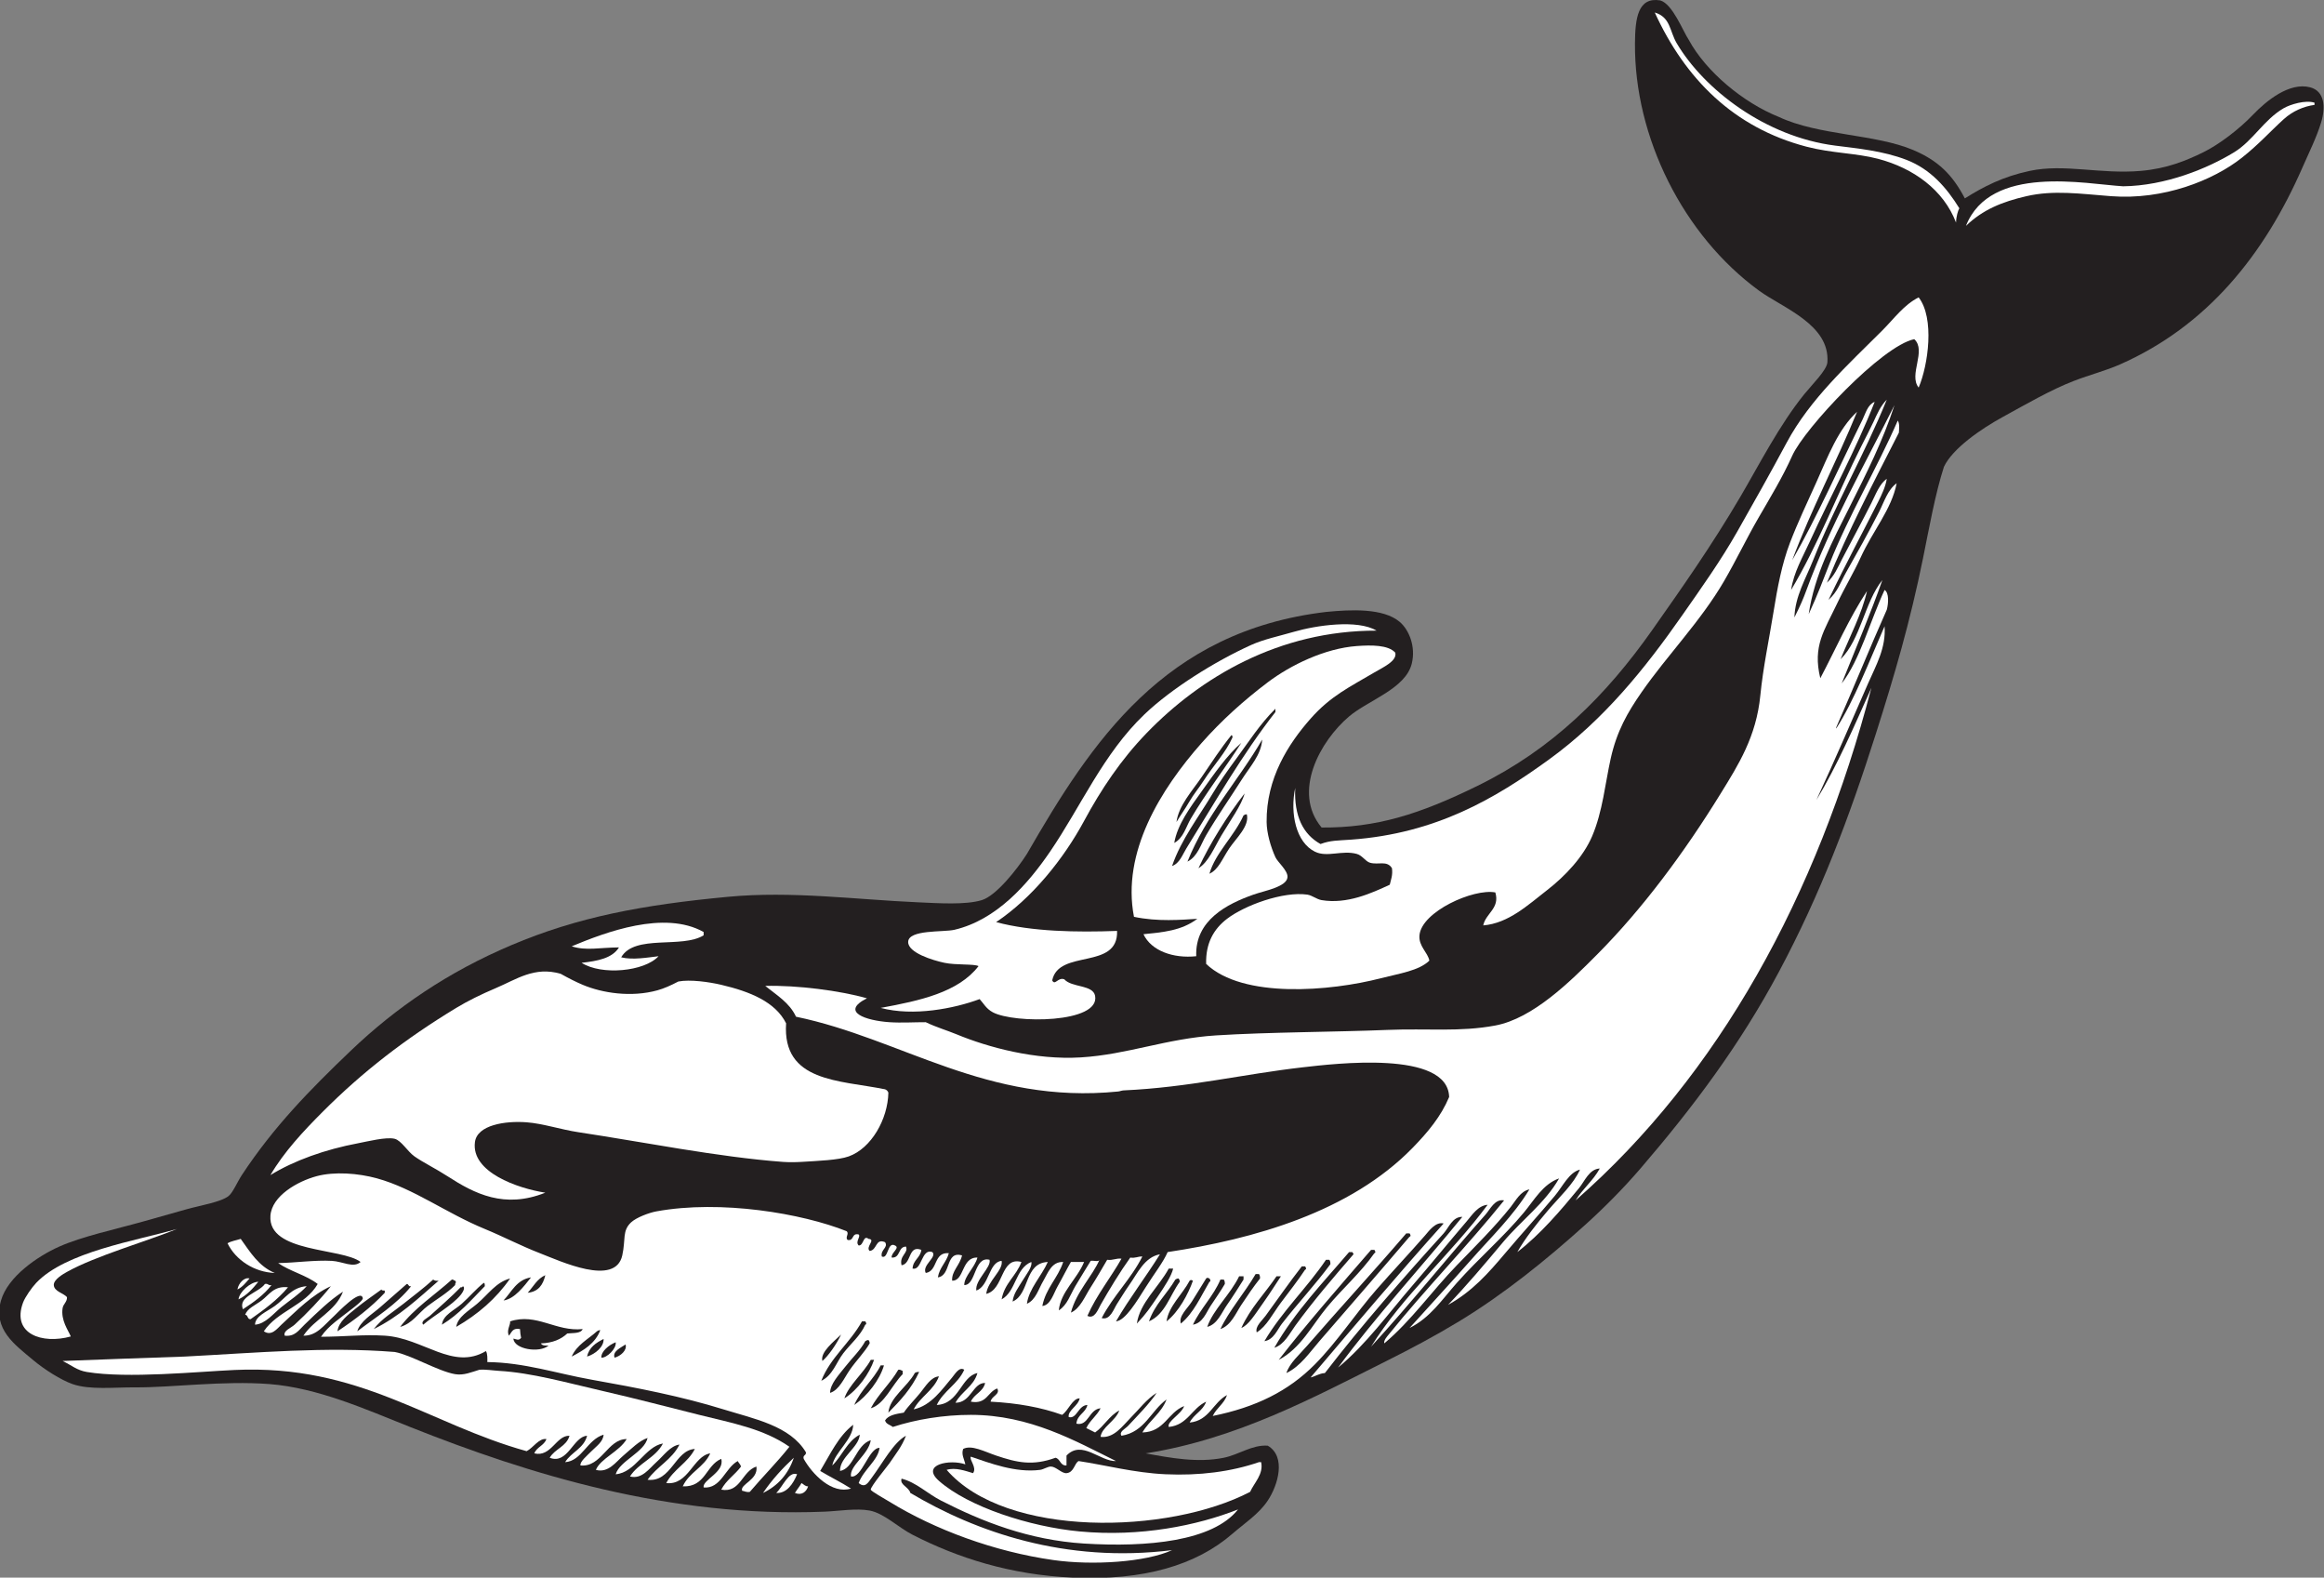 <?xml version="1.0" encoding="UTF-8" standalone="no"?>
<svg
   xmlns:dc="http://purl.org/dc/elements/1.1/"
   xmlns:cc="http://creativecommons.org/ns#"
   xmlns:rdf="http://www.w3.org/1999/02/22-rdf-syntax-ns#"
   xmlns:svg="http://www.w3.org/2000/svg"
   xmlns="http://www.w3.org/2000/svg"
   viewBox="0 0 890.12 604.08"
   height="604.08"
   width="890.12"
   xml:space="preserve"
   id="svg2"
   version="1.1"><rect x="0" y="0" width="890.12" height="604.08" fill="#808080" stroke="none"/><defs
     id="defs6" /><g
     transform="matrix(1.333,0,0,-1.333,0,604.08)"
     id="g10"><g
       transform="scale(0.1)"
       id="g12"><path
         id="path14"
         style="fill:#231f20;fill-opacity:1;fill-rule:nonzero;stroke:none"
         d="m 3291.86,357.012 c 71.21,-13.067 149.27,-27.871 224.31,-12.637 44.14,8.965 81.28,37.793 126.37,34.766 53.62,-31.368 29.84,-113.243 0,-157.969 -25.75,-38.652 -66.32,-64.57 -101.09,-94.785 C 3437.15,35.762 3286.55,-8.926 3083.34,0 c -181.31,7.988 -332.42,57.266 -461.27,123.223 -41.1,21.035 -82.01,61.757 -123.22,69.511 -38.32,7.207 -86.86,-1.425 -129.53,-3.164 -444.93,-18.183 -848.79,107.227 -1191.1,243.282 -126.85,50.41 -264.978,112.48 -404.392,123.222 -133.144,10.235 -280.258,-10.254 -385.449,-9.492 -59.895,0.43 -130.348,-7.91 -180.082,9.492 C 175.41,567.559 127.242,598.008 94.555,625.566 43.207,668.887 -20.836,713.008 2.934,796.172 22.516,864.688 107.719,923.125 170.383,950.996 c 65.656,29.199 159.773,49.164 243.273,72.654 32.594,9.18 78.77,22.25 123.219,34.75 37.523,10.56 98.129,20.35 120.055,37.91 12.379,9.92 24.55,39.74 37.914,60.04 91.207,138.49 195.023,244.49 312.776,357.01 130.79,124.96 280.43,226.6 461.27,303.3 191.45,81.19 377.13,115.86 622.4,139 184.01,17.37 366.77,-7.89 546.57,-15.78 59.81,-2.63 136.34,-7.93 183.25,6.31 41.15,12.5 101.43,88.56 129.53,132.7 185.93,322.58 394.46,639.73 859.35,695.06 73.17,7.19 164.83,11.13 211.68,-28.44 27.04,-22.83 46.84,-71.5 34.76,-120.05 -18,-72.35 -124.78,-104.82 -180.09,-151.66 -83,-70.29 -164.34,-216.83 -78.98,-319.09 157.07,-1.02 280.78,37.69 448.64,120.06 213.93,104.99 367.85,257.57 502.33,448.63 83.64,118.84 168.92,239.54 252.76,382.28 53.84,91.7 111.66,205.35 183.23,293.83 21.82,26.96 64.75,68.9 66.36,91.62 7.66,108.32 -128.25,156.16 -195.89,205.36 -218.59,159.02 -359.15,441.65 -357.01,710.86 0.57,71.97 8.29,133.76 72.67,123.22 35.57,-10.36 64.68,-87.52 82.15,-113.74 48.82,-90.13 155.65,-179.89 259.06,-221.16 113.23,-53.24 276.9,-48.75 385.45,-94.78 72.33,-30.68 112.79,-70.99 148.49,-139.01 53.83,33.84 109,62.48 186.4,78.98 99.82,21.29 202.99,-10.12 319.11,0 75.82,6.62 130.9,29.65 180.07,53.71 44.24,21.65 102.48,65.84 142.18,107.42 38.71,40.56 105.05,94.46 164.28,78.99 41.67,-10.89 45.11,-56.59 31.6,-101.1 -12.96,-42.69 -35.36,-87.62 -53.71,-129.54 -109.64,-250.46 -273.83,-455.12 -524.47,-565.53 -41.95,-18.49 -85.25,-29.06 -132.68,-47.39 -65.03,-25.13 -135.76,-66.02 -205.36,-104.26 -61.09,-33.56 -142.63,-89.55 -167.45,-142.18 -25.16,-77.34 -43.77,-182.35 -60.03,-262.22 -37.69,-185.17 -81.07,-333.25 -135.85,-505.5 -76.82,-241.52 -158.65,-458.73 -278.03,-682.42 -112.2,-210.29 -247.21,-390.02 -398.09,-565.55 -48.56,-56.5 -104.54,-112.93 -157.96,-161.11 -112.83,-101.778 -235.14,-200.352 -363.32,-278.028 -68.14,-41.308 -136.92,-77.91 -208.53,-113.75 -206.35,-103.281 -429.65,-224.355 -691.9,-265.39 v 0" /><path
         id="path16"
         style="fill:#ffffff;fill-opacity:1;fill-rule:nonzero;stroke:none"
         d="m 5648.76,3882.89 c 70.22,178.09 344.38,120.04 451.79,113.74 121.29,1.52 242.16,50.78 319.1,97.94 54.28,33.27 85.11,93.3 142.18,126.38 18.57,10.77 62.73,24.32 88.46,15.79 0,-2.1 0,-4.2 0,-6.31 -30.28,-4.07 -62.23,-17.31 -88.46,-41.08 -38.42,-34.78 -71.17,-71.9 -120.06,-110.58 -83.01,-65.62 -225.83,-122.11 -375.98,-110.57 -89.41,6.86 -165,18.01 -243.27,0 -69.93,-16.11 -125.37,-38.67 -173.76,-85.31 z m -28.44,9.48 c -35.93,93.94 -122.28,156.42 -224.31,183.24 -62.85,16.53 -133.43,15.92 -205.37,34.77 -209.88,54.96 -348.9,195.48 -435.99,385.44 45.77,-13.65 42.1,-52.92 63.18,-88.47 79.12,-133.38 255.73,-268.45 454.96,-293.82 63.73,-8.12 137.85,-14.98 205.35,-41.07 69.2,-26.74 115.15,-79.83 151.66,-139.02 -3.55,-5.26 -9.27,-24.42 -9.48,-41.07 v 0" /><path
         id="path18"
         style="fill:#ffffff;fill-opacity:1;fill-rule:nonzero;stroke:none"
         d="m 5512.9,3418.46 c -29.82,36.7 23.42,105.97 -12.63,139.02 -93.28,-19.24 -315.57,-256.28 -350.69,-334.9 -27.33,-61.15 -63.24,-120.13 -97.95,-180.08 -33.49,-57.86 -62.69,-119.47 -97.94,-180.09 -66.68,-114.69 -162.68,-212.27 -236.95,-319.09 -40.59,-58.39 -71.06,-111.89 -88.47,-189.57 -16.18,-72.21 -23.17,-153.03 -53.71,-224.32 -25.13,-58.71 -76.69,-113.88 -129.53,-154.8 -54.75,-42.4 -110.47,-95.02 -183.24,-101.09 7.09,35 48.56,48.98 34.75,94.76 -62.66,11.8 -211.93,-54.92 -217.99,-123.2 -2.78,-31.23 24,-49.2 28.42,-72.68 -29.52,-29.08 -87.03,-37.13 -139.01,-50.54 -145.62,-37.6 -396.64,-59.4 -502.33,41.07 -1.69,60.33 22.41,100.76 60.02,129.53 50.65,38.77 161.15,79.36 230.63,69.51 13.74,-1.95 26.79,-13.4 41.08,-15.8 73.13,-12.28 143.03,19.79 195.87,44.24 3.32,14.59 8.95,26.86 6.33,47.38 -14.33,23.44 -39.11,8.67 -63.19,15.8 -13.42,3.99 -21.66,20.77 -37.91,25.28 -41.86,11.64 -85.06,-10.78 -120.06,6.31 -54.45,26.62 -72.27,109.66 -56.88,183.25 -3.51,-81.46 22.68,-133.2 72.68,-161.13 29.55,10.9 48.64,9.71 88.46,12.64 243.79,17.85 413.06,117.74 568.69,230.63 156.71,113.69 274.35,259.48 382.28,413.88 55.24,79.01 110.64,156.78 157.97,240.11 48.26,84.95 95.71,169.35 142.17,255.91 67.37,125.53 176.32,223.7 274.87,322.26 33.85,33.85 61.72,73.46 104.26,94.79 46.27,-59.53 27.61,-194.04 0,-259.08 v 0" /><path
         id="path20"
         style="fill:#ffffff;fill-opacity:1;fill-rule:nonzero;stroke:none"
         d="m 3437.19,1785.06 c -66.34,-7.05 -129.44,15.68 -151.65,63.18 55.88,5.88 108.3,9.51 154.8,44.24 -45.4,-2.71 -113.98,-8.81 -182.08,5.76 -35.85,185.02 76.41,366.11 194.72,499.74 56.56,63.89 119.82,121.06 189.56,173.77 65.1,49.21 163.9,97.55 255.92,104.25 41.89,3.06 90.38,3.43 110.57,-18.95 6.13,-23.84 -35.07,-42.13 -60.03,-56.87 -70.89,-41.86 -125.79,-67.55 -183.24,-132.69 -64.37,-73.01 -127.53,-171.29 -126.37,-296.98 0.29,-31.41 11.48,-70.86 25.27,-101.1 6.54,-14.33 35.65,-38 34.75,-56.87 -1.32,-28.28 -66.22,-39.36 -97.93,-50.55 -75.23,-26.54 -168.46,-73.49 -164.29,-176.93 z m 113.74,565.53 v 0 c -23.38,-31.74 -47.02,-65.43 -66.36,-97.93 -40.29,-67.76 -90.41,-131.51 -116.88,-208.52 21.85,7.64 30.1,32.85 41.06,50.55 83.39,134.7 161.96,271.86 255.91,391.76 0,3.16 0,6.31 0,9.47 -44.5,-44.17 -76.05,-94.15 -113.73,-145.33 z m -139.02,-293.81 v 0 c 29.18,14.26 38.64,50.1 53.72,75.82 32.22,55.04 67.75,105.31 101.09,157.96 25.59,40.42 56.96,72.38 60.03,116.9 -69.24,-119.27 -160.88,-216.15 -214.84,-350.68 z m 120.05,37.91 v 0 c 19.71,29.41 58.89,64.18 50.55,97.93 -4.33,0.13 -6.94,-1.49 -9.47,-3.17 -26.79,-59.61 -81.3,-108.18 -97.95,-167.44 25.78,11.49 37.06,43.07 56.87,72.68 z m -88.45,-56.88 v 0 c 28.51,17.03 44.83,58.46 66.35,94.79 24.64,41.6 57.41,86.23 66.34,120.06 -49.65,-64.12 -100.04,-144.26 -132.69,-214.85 z m 9.47,221.15 v 0 c -32.71,-45.78 -70.11,-95.68 -78.98,-148.47 26.45,14.06 33.71,46.31 47.39,69.49 44.48,75.43 101.47,149.14 145.33,218 -41.49,-35.87 -78.42,-89.59 -113.74,-139.02 z m 0,41.08 v 0 c -27.79,-40.82 -66.12,-81.74 -72.67,-129.53 14.7,24.1 25.48,38.51 36.5,57.73 12.79,22.31 28.8,40.9 42.49,62.32 27.04,42.28 62.61,79.1 82.15,123.22 -0.72,2.45 -0.09,6.23 -3.17,6.32 -30.13,-37.15 -57.44,-79.15 -85.3,-120.06 v 0" /><path
         id="path22"
         style="fill:#ffffff;fill-opacity:1;fill-rule:nonzero;stroke:none"
         d="m 3955.32,2720.24 c -281.05,0.58 -506.14,-134.63 -660.3,-293.82 -74.05,-76.46 -131.53,-162.67 -180.09,-252.75 -58.95,-109.35 -149.58,-221.78 -252.75,-290.66 102.21,-27.56 232.52,-29.57 347.53,-25.28 3.8,-113.32 -167.84,-51.21 -186.4,-142.16 8.13,-16.12 16.3,9.92 34.75,3.14 21.47,-24.16 82.35,-15.12 88.47,-47.38 15.04,-79.4 -232.84,-80.08 -293.83,-47.38 -19.63,10.5 -26.85,26.09 -37.91,37.91 -72.45,-26.98 -190.44,-50.38 -284.34,-25.28 112.95,20.78 222.96,44.51 281.18,120.04 -12.82,6.88 -64.31,2.38 -97.94,9.49 -33.31,7.02 -104.94,28.85 -104.26,60.02 0.78,36 101.64,27.52 132.7,34.77 121,28.22 210.98,130.86 274.86,224.3 88.55,129.51 153.09,281.89 271.71,394.93 77.76,74.1 202.36,151.94 306.46,199.03 35.75,16.18 80.89,25.61 123.21,37.92 62.12,18.06 182.08,36.16 236.95,3.16 v 0" /><path
         id="path24"
         style="fill:#ffffff;fill-opacity:1;fill-rule:nonzero;stroke:none"
         d="m 2720.01,309.629 c 25.22,7.851 54.68,-3.164 75.82,-9.473 11.98,16.289 -11.42,38.242 -6.32,47.383 53.18,-17.93 128.29,-47.207 199.04,-37.91 10.38,1.367 22.05,9.883 31.6,9.492 14.65,-0.625 30.6,-20.195 44.24,-18.965 21.71,1.934 22.58,28.301 34.75,34.746 76.23,-11.386 160.1,-33.847 249.58,-37.91 97.32,-4.433 188.41,7.207 268.55,34.746 2.11,0 4.21,0 6.32,0 7.57,-34.218 -20.23,-59.55 -31.6,-85.293 -234.74,-122.558 -702.03,-133.183 -871.98,63.184 v 0" /><path
         id="path26"
         style="fill:#ffffff;fill-opacity:1;fill-rule:nonzero;stroke:none"
         d="m 2268.22,375.977 c -35.88,-45.215 -76.54,-85.645 -113.74,-129.532 -10.26,-1.836 -14.7,2.149 -22.12,3.164 -7.03,18.985 46.82,30.821 41.08,69.512 -42.18,-13.535 -45.08,-76.406 -101.1,-66.367 13.95,27.129 39.38,42.754 56.86,66.367 -1.84,6.563 -6.64,10.195 -9.48,15.781 -36.19,-19.629 -48.14,-80.312 -97.94,-75.82 -4.61,21.875 61.27,43.652 50.56,82.148 -44.63,-18.574 -44.81,-81.582 -110.59,-78.984 17.95,39.981 61.14,54.707 78.99,94.766 -48.77,-7.442 -62.52,-92.774 -126.37,-85.293 20.59,39.414 62,58.047 82.14,97.949 -57.31,-3.105 -67.31,-96.484 -135.86,-88.477 26.42,37.832 70.51,57.989 91.63,101.114 -26.45,-3.692 -44.58,-31.133 -66.35,-50.567 -20.43,-18.222 -41.38,-50.019 -75.83,-41.054 24.38,38.789 73.38,52.988 94.79,94.765 -51.75,-8.886 -79.37,-84.101 -135.86,-88.457 11.72,39.043 82.35,62.774 91.62,104.258 -24.4,-7.988 -46.12,-30.879 -69.5,-50.547 -21.36,-17.969 -42.98,-50.957 -78.99,-41.074 13.61,32.891 67.47,52.48 88.47,88.476 -55,0.196 -72.15,-81.601 -132.7,-75.839 -2.55,10.644 18.24,27.441 31.6,41.074 13.92,14.219 33.42,26.816 34.75,47.383 -47.35,-14.258 -62.51,-75.782 -110.58,-78.985 17.5,28.848 53.64,39.043 63.19,75.84 -39.86,-1.894 -55.29,-83.555 -107.42,-63.203 14.4,25.625 48.08,31.953 56.87,63.203 -38.39,1.641 -52.48,-62.226 -101.11,-50.566 6.88,18.418 28.24,22.324 34.76,41.093 -21.64,3.204 -37.73,-25.078 -56.86,-34.765 -283.75,78.594 -478.92,249.59 -838.829,233.242 -105.77,-4.805 -308.559,-25.176 -424.93,-5.762 -28.387,4.727 -43.449,19.16 -69.508,31.582 114.946,4.18 229.461,8.809 350.688,12.657 210.277,10.918 405.262,28.984 603.519,13.222 46.38,-8.32 124.98,-55.527 173.7,-63.789 24.58,-4.16 47.12,5.938 69.5,12.637 17.26,1.641 38.78,-2.129 56.87,-3.164 93.23,-5.293 194.45,-34.082 293.82,-56.856 98.31,-22.539 195.74,-48.164 281.18,-69.511 91.41,-22.832 184.95,-39.61 259.08,-91.621 z m 53.71,-113.731 c -4.9,-15.723 -18.2,-26.914 -37.91,-18.965 7.76,12.617 12.99,17.461 18.95,28.438 7.17,-4.024 10.06,-9.473 18.96,-9.473 z m -91.62,-18.965 c 18.34,16.778 35.67,63.477 60.02,53.711 -10.97,-26.836 -29.91,-55.742 -60.02,-53.711 z m 50.55,101.094 c -15.93,-47.266 -45.9,-80.469 -88.47,-101.094 25.45,37.735 55.69,70.684 88.47,101.094 v 0" /><path
         id="path28"
         style="fill:#ffffff;fill-opacity:1;fill-rule:nonzero;stroke:none"
         d="m 2021.78,1845.1 c -62.26,-38.89 -197.9,3.92 -236.95,-63.19 32.56,-8.32 76.28,-0.48 107.42,3.15 -40.5,-44.1 -163.87,-55.72 -221.16,-18.95 45.5,5.04 88.18,12.91 107.43,44.22 -55.19,-0.29 -94.32,-10.31 -135.86,3.17 96.84,40.39 266.08,104.43 379.12,41.07 0,-3.16 0,-6.33 0,-9.47 v 0" /><path
         id="path30"
         style="fill:#ffffff;fill-opacity:1;fill-rule:nonzero;stroke:none"
         d="m 789.625,875.156 c -58.977,2.11 -112.434,37.11 -135.855,85.313 10.46,6.386 25.246,8.457 37.91,12.636 27.242,-38.066 51.66,-78.945 97.945,-97.949 v 0" /><path
         id="path32"
         style="fill:#ffffff;fill-opacity:1;fill-rule:nonzero;stroke:none"
         d="m 716.965,859.355 c -10.485,-11.621 -19.735,-24.492 -34.762,-31.582 2.918,17.754 19.727,36.211 34.762,31.582 z M 5275.95,2439.05 c 51.49,80.16 95.74,194.93 139.01,293.83 4.55,-62.06 -24.46,-112 -47.39,-164.29 -49.24,-112.31 -97.15,-224.29 -148.49,-334.9 60.26,99.81 108.48,211.68 157.97,322.26 -155.48,-596.57 -438.14,-1111.85 -849.87,-1472.26 20.28,33.4 50.62,56.78 69.5,91.6 -30.59,-1.74 -42.91,-36.03 -60.02,-56.85 -52.37,-63.71 -110.61,-132.249 -176.93,-183.245 22.39,39.473 54.89,80.745 88.46,120.055 33.02,38.68 73.11,75.26 91.62,116.9 -31.81,-8.2 -49.38,-48.09 -72.67,-75.84 -45.84,-54.63 -94.16,-107.443 -142.16,-164.279 -48.72,-57.676 -94.92,-110.097 -164.3,-148.496 52.66,54.746 105.28,117.11 157.97,180.078 51.93,62.047 121.21,112.637 161.14,183.247 -46.32,-16.23 -71.65,-62.5 -101.1,-97.93 -59.73,-71.86 -128.7,-130.16 -192.73,-202.192 -42.46,-47.773 -76.35,-100.156 -135.85,-129.55 58.94,65.644 118.53,129.57 176.93,195.878 57.37,65.176 121.46,126.234 167.44,202.204 -25.74,-4.96 -39.31,-32.5 -53.71,-50.54 -45.95,-57.58 -101.62,-112.601 -154.81,-167.445 -71.39,-73.633 -131.21,-159.59 -208.52,-224.336 -2.05,8.614 7.6,19.024 12.64,25.293 102.28,127.11 228.35,256.66 331.74,385.448 -26.94,4.9 -39.82,-25.49 -53.71,-41.09 -107.98,-121.311 -217.6,-258.557 -328.58,-379.123 89.72,145.136 230.59,266.484 334.88,407.563 -27.42,-2.04 -44.65,-29.44 -60.02,-47.39 -50.99,-59.568 -101.77,-121.873 -154.8,-183.24 -70.13,-81.133 -133.65,-170 -214.84,-236.953 106.23,144.395 239.5,289.16 357.01,432.833 -28.3,0.88 -39.06,-31.27 -53.71,-47.403 -114.25,-125.782 -235.11,-263.535 -341.21,-401.231 -16.83,-1.074 -26.55,-9.258 -41.08,-12.636 126.55,148.32 252.09,297.636 382.29,442.3 -22.86,5.88 -42.01,-21.324 -53.71,-34.742 -44.69,-51.23 -92.86,-102.031 -139.02,-154.805 C 3894.59,758.34 3842.73,677.969 3778.4,612.93 3702,535.723 3608.48,489.531 3484.57,464.434 c 10.7,23.007 32.56,34.863 41.08,60.039 -40.65,-21.504 -50.84,-73.438 -107.42,-78.985 11.72,24.082 38.16,33.438 47.4,60.02 -41.27,-18.77 -52.92,-67.149 -107.43,-72.656 -6.02,15.898 36.53,36.894 44.23,60.019 -47.06,-18.242 -56.36,-74.219 -120.05,-75.82 20.19,34.57 54.27,55.254 69.51,94.785 -45.32,-32.617 -62.47,-93.398 -129.53,-104.258 -8.1,11.524 11.23,20.078 18.95,28.418 25.58,27.656 60.8,62.539 82.14,94.785 -28.89,-17.773 -50.95,-47.793 -75.82,-72.656 -22.18,-22.187 -46.95,-58.437 -85.31,-53.711 3.03,27.793 43.04,45.215 53.71,75.82 -28.9,-15.332 -43.52,-44.941 -69.5,-63.183 -8.49,4.16 -16.8,8.476 -25.28,12.637 10.5,22.148 30.23,35.078 41.07,56.875 -34,-3.106 -34.43,-52.247 -69.5,-44.239 2.13,26.289 26.5,30.371 31.59,53.711 -26.71,-1.074 -29.95,-41.113 -53.71,-34.746 -3.06,19.434 27.07,31.465 31.6,53.691 -20.71,0.665 -32.33,-35.039 -50.56,-47.382 -59.58,21.504 -128.29,33.886 -205.36,37.91 1.71,16.015 28.67,20.683 18.96,37.91 -28.01,-9.902 -29.64,-46.191 -75.83,-37.91 9.35,22.246 35.29,27.91 41.08,53.711 -35.73,0.742 -40.02,-56.699 -85.31,-56.856 17.22,32.266 52.25,46.739 63.19,85.293 -47.38,-9.609 -52.32,-88.711 -116.89,-91.621 19.34,40.684 60.49,59.551 78.98,101.094 -14.14,10.176 -27.09,-13.125 -34.76,-22.109 -28,-32.852 -59.79,-80.918 -110.57,-91.622 19.18,36.622 57.4,54.219 72.66,94.786 -23.24,-1.68 -38.32,-28.418 -53.71,-47.403 -15.84,-19.531 -34.59,-37.617 -47.39,-56.855 -21.71,-3.574 -43.77,-6.797 -53.71,-22.129 2.47,-11.211 14.77,-12.617 22.12,-18.945 67.33,21.777 146.17,34.746 224.31,34.746 170.43,0 301.7,-75.957 417.04,-132.696 -45.18,-2.011 -97.71,61.973 -142.16,15.801 0,-9.473 0,-18.965 0,-28.437 -18.86,-0.938 -17.12,18.691 -31.61,22.109 -65.72,-23.828 -110.07,-14.141 -170.6,6.328 -34.25,11.582 -70.79,31.641 -94.78,18.965 -5.65,-16.328 3.02,-28.398 6.31,-44.238 -43.48,15.351 -129.56,0.039 -75.82,-47.403 85.02,-75.039 261.29,-131.914 404.41,-145.312 174.66,-16.387 337.59,16.973 454.95,63.183 -72.55,-91.464 -260.52,-109.238 -442.32,-97.949 -158.89,9.883 -293.3,63.203 -410.72,123.223 -40.22,20.547 -71.51,52.539 -113.73,63.183 -6.02,-17.89 20.82,-23.789 25.27,-41.074 188.39,-111.777 444.81,-202.441 751.94,-164.297 -75.26,-34.414 -227.53,-44.57 -341.22,-28.418 -169.45,24.043 -340.2,87.305 -470.75,167.442 -15.92,9.785 -52.91,30.215 -53.71,34.746 -1.42,8.047 48.17,67.559 53.71,75.84 18.44,27.539 35.59,47.871 47.39,78.984 -35.75,-18.887 -67.25,-79.101 -97.94,-120.058 -10.4,-13.887 -19.04,-31.7 -37.91,-15.801 13.56,38.164 55.36,64.511 60.03,101.094 -31.13,0.527 -50.77,-88.301 -82.15,-82.129 -5.02,30.664 50.86,63.046 56.87,104.257 -43.07,-13.925 -48.62,-81.816 -88.46,-88.476 -0.67,40.156 54.26,67.305 56.87,104.258 -36.69,-19.121 -50.58,-61.035 -78.98,-88.457 6.61,37.734 58.93,73.593 60.02,116.894 -42.81,-33.008 -66.23,-85.41 -94.78,-132.695 28.93,-17.402 60.2,-32.461 88.46,-50.547 -54.77,-17.129 -111.14,41.289 -135.85,85.312 -3.38,11.797 7.84,9.004 6.32,18.946 -45.36,76.133 -148.7,95.859 -236.96,123.222 -120.12,37.247 -246.35,61.661 -379.12,85.293 -100.76,17.93 -193.15,49.356 -299.28,50.567 0.19,9.394 0.79,23.75 -4.02,31.582 -95.04,-56.777 -180.16,37.285 -290.67,44.238 -62.18,3.906 -115.931,-3.066 -183.24,-3.164 21.973,32.832 55.145,53.086 91.62,82.149 1.86,1.464 29.42,22.285 28.44,28.437 -4.88,30.254 -74.442,-43.477 -82.15,-50.566 -30.125,-27.676 -50.484,-57.598 -88.46,-56.856 31.867,48.164 91.355,68.711 113.738,126.367 -37.07,-23.457 -73.754,-59.316 -110.582,-94.785 -17.149,-16.504 -27.735,-34.785 -56.867,-31.582 -4.7,14.473 17.261,21.445 28.433,31.582 34.348,31.211 74.957,73.711 104.262,110.586 -54.375,-24.707 -97.988,-69.902 -142.176,-110.586 -12.426,-11.426 -28.324,-34.062 -50.551,-18.945 38.883,58.008 119.461,74.316 154.817,135.859 -32.578,25.332 -79.598,36.25 -113.742,60.02 47.89,0.605 105.086,9.101 154.808,6.308 30.715,-1.718 61.84,-21.582 82.14,-3.144 -53.655,41.25 -266.48,25.547 -259.062,132.692 3.946,57.07 77.84,98.99 132.696,113.73 51.16,13.75 119.196,8.73 173.766,-6.32 105.54,-29.13 198.26,-99.59 309.61,-145.32 51.84,-21.286 103.24,-48.356 157.97,-69.509 59.58,-23.027 216.95,-96.914 236.95,-6.308 10.21,46.172 -0.72,70.39 25.29,94.767 15.02,14.08 51.71,27.77 72.66,31.6 185.46,33.87 418.74,-5.88 546.57,-56.875 8.68,-7.324 -5.51,-17.949 3.16,-25.274 19.22,-3.418 10.55,21.055 31.6,15.801 6.68,-6.445 -10.88,-20.976 0,-31.601 14.73,-0.938 12.51,31.582 28.43,18.964 22.09,-1.718 -9.89,-23.125 3.16,-34.765 22.28,2.949 15.7,37.187 44.23,25.273 10.01,-15.664 -13.72,-21.035 -9.47,-41.054 19,-9.317 15.89,43.906 37.91,31.582 15.71,-6.758 -11.73,-20.821 -9.48,-34.746 26.03,-1.817 17.35,31.093 41.07,31.601 8.16,-18.574 -19.88,-25.801 -12.63,-53.711 29.11,4.043 18.52,59.317 56.86,44.219 -3.08,-23.242 -23.86,-28.789 -25.27,-53.711 27.36,-6.953 24.82,59.121 56.87,47.402 14.46,-14.375 -30.63,-37.949 -18.96,-60.039 35.54,5.547 21.58,60.567 66.35,56.875 -7.15,-26.562 -26.76,-40.644 -31.6,-69.511 39.08,5.234 20.97,77.05 69.51,63.203 -6.29,-28.653 -30.29,-44.961 -28.44,-72.676 35.47,-1.113 26.31,67.988 72.67,66.348 -7.87,-29.239 -37.65,-52.579 -37.91,-78.985 34.43,-0.508 27.78,83.672 72.66,72.656 6.32,-21.503 -42.46,-58.203 -37.91,-88.457 37.32,13.379 35.55,82.207 72.67,85.293 5.49,-26.797 -39.82,-56.875 -44.23,-94.765 51.72,12.09 40.29,108.008 101.09,91.621 -14.54,-40.215 -48.79,-60.742 -56.86,-107.422 41.6,22.637 39.3,89.18 85.3,107.422 3.54,-14.317 -14.35,-35.449 -25.28,-53.711 -11.26,-18.828 -26.41,-37.871 -28.43,-60.02 49.82,21.797 32.63,110.586 101.11,113.731 -17.84,-40.215 -54.8,-77.754 -60.04,-120.059 25.76,11.153 33.21,42.656 47.4,66.348 12.67,21.191 23.16,55.234 56.86,53.711 -15.45,-46.68 -49.62,-74.649 -60.02,-126.387 23.73,2.012 32.06,35.527 44.23,56.875 13.62,23.906 25.91,49.102 37.91,69.512 12.64,0 25.28,0 37.91,0 -19.76,-48.77 -67.64,-85.996 -72.66,-139.004 24.06,14.844 33.46,45.781 47.39,69.492 14.69,25.02 30,49.004 44.23,72.656 7.56,1.934 22.92,-3.945 25.27,3.164 -20.35,-47.226 -66.34,-91.621 -82.14,-151.64 26.5,10.801 41,48.086 56.87,72.656 16.58,25.684 32.09,53.047 47.39,78.984 17.15,-2.402 24.49,5.02 41.08,3.164 -28.46,-50.957 -71.94,-104.941 -97.95,-164.296 20.84,-10.528 30.98,19.394 37.91,31.601 24.63,43.418 55.94,94.922 85.31,135.86 14.96,-2.344 21.72,3.554 34.75,3.164 -32.74,-65.215 -83.5,-112.383 -116.9,-176.934 24.4,-7.207 34.59,26.289 44.23,41.074 10.92,16.739 22.93,37.09 34.76,53.711 23.74,33.36 43.76,80.352 88.46,88.457 -40.87,-65.488 -87.27,-125.469 -126.38,-192.715 26.67,2.012 60.17,58.008 85.31,97.93 24.66,39.16 50.34,71.582 63.18,101.113 247.92,37.246 524.87,115.355 704.55,300.135 43.65,44.9 80.93,89.65 104.26,145.33 -3.64,135.69 -331.39,95.41 -420.21,85.32 -172.05,-19.61 -327.92,-57.87 -514.97,-66.35 -5.94,-0.27 -10.68,-2.66 -15.8,-3.17 -378.21,-37.96 -620.94,151.59 -925.7,214.83 -18.61,40.37 -55.9,62.05 -88.46,88.48 91.21,2.4 215.67,-13.64 292.31,-35.61 -78.14,-39.26 -2.7,-64.06 64.7,-68.65 34.22,-2.35 73.22,0.19 104.26,0 31.04,-14.83 60.48,-23.21 88.47,-34.77 90.83,-37.54 226.39,-74.29 357,-66.35 134.57,8.21 245.55,54.15 388.6,63.21 151.43,9.57 344.77,9.65 492.88,15.78 114.2,4.73 207.2,-6.54 309.61,12.64 107.95,20.23 214.92,125.82 293.82,205.37 129,130.04 248.29,290 353.85,461.27 50.35,81.68 102.07,162.57 113.74,281.18 7.99,81.11 25.03,160.05 37.92,240.11 11.2,69.63 24.09,138.28 47.38,199.04 22.23,57.99 50.18,116.72 75.83,173.77 33.71,74.96 62.22,151.66 116.9,202.2 -59.25,-145.06 -130.91,-277.7 -186.4,-426.52 72.6,126.7 135.46,269.65 202.2,404.4 8.72,17.6 14.41,42.46 34.75,50.55 -55.4,-141.02 -124.33,-264.9 -186.4,-401.24 -20.08,-44.1 -46.37,-88.34 -53.71,-139.02 76.73,128.16 133.3,276.85 202.19,413.89 11.84,23.53 23.73,45.84 34.76,69.51 9.81,21.05 19.64,44.98 37.91,63.18 -64.48,-158.48 -146.51,-297.85 -211.68,-461.27 -20.77,-52.08 -51.91,-103.87 -53.71,-164.29 17.72,35.55 24.99,52.4 34.75,78.98 68.5,186.4 166.17,358.25 252.76,530.78 -32.84,-101.68 -81.38,-197.73 -129.54,-293.82 -47.9,-95.59 -100.16,-192.72 -116.9,-306.46 27.85,60.54 40.63,96.6 60.03,145.33 55.78,140.08 135.5,272.08 195.89,410.72 5.51,-8.84 4.01,-21.25 3.16,-34.75 -72.08,-141.72 -144.59,-279.53 -206.78,-431.12 21.78,20.17 30.39,42.36 44.22,69.22 26.06,50.6 55.82,104.42 83.57,159.7 12.75,25.38 23.61,55.56 44.23,69.5 -3.75,-23.22 -14.63,-45.73 -24.99,-66.34 -46.41,-92.32 -86.83,-165.5 -142.45,-281.19 26.13,22.57 34.83,51.3 50.55,78.98 31.88,56.21 63.95,113.37 94.77,173.77 14.69,28.78 24.67,63.48 50.55,82.15 -14.64,-75.4 -68.81,-136.68 -104.25,-214.84 -17.6,-38.82 -44.99,-84.4 -66.35,-129.54 -37.01,-78.2 -71.51,-122.56 -48.82,-215.72 45.47,86.18 81.92,171.03 134.11,250.47 -13.92,-64.01 -50.61,-132.61 -75.81,-195.88 58.2,57.65 68.44,163.25 120.05,227.48 -32.55,-92.8 -77.94,-200.06 -116.9,-296.98 51.87,66.08 82.3,180.98 123.22,268.54 13.16,-7.9 11.26,-38.88 6.32,-56.86 -49.65,-111.48 -96.03,-226.23 -145.33,-338.06 0,-1.05 0,-2.1 0,-3.16 z M 3791.04,679.277 v 0 c 87.44,101.192 173.36,199.59 259.07,300.137 4.92,0.84 2.19,6.934 0,9.473 -3.17,0 -6.32,0 -9.47,0 -92.46,-107.832 -193.26,-217.11 -284.36,-322.246 -22.67,-26.172 -51.28,-50.567 -60.02,-78.985 40.34,19.317 66.85,59.297 94.78,91.621 z m 22.11,97.95 v 0 c 44.19,53.222 96.39,98.418 135.85,154.804 4.93,0.821 2.2,6.934 0,9.473 -3.15,0 -6.31,0 -9.47,0 -89.82,-103.945 -180.68,-206.875 -265.39,-315.938 63.08,32.715 95.98,99.805 139.01,151.661 z m -91.63,-53.711 v 0 c 53.34,73.105 109.8,138.789 167.46,205.351 0,3.164 -2.55,3.77 -3.16,6.328 -3.16,0 -6.33,0 -9.48,0 -75.1,-88.144 -155.44,-171.035 -214.84,-274.863 28.91,9.297 43.8,40.938 60.02,63.184 z m -37.89,6.308 v 0 c 45.69,58.77 95.71,111.719 139,170.606 0.24,5.508 -0.7,9.824 -3.16,12.636 -3.15,0 -6.32,0 -9.48,0 -55.23,-81.66 -126.13,-147.675 -176.92,-233.789 26.66,3.946 37.24,33.457 50.56,50.547 z m -3.17,60.039 v 0 c 23.6,31.465 48.93,63.731 69.5,94.766 4.92,0.84 2.2,6.934 0,9.492 -3.15,0 -6.32,0 -9.48,0 -34.03,-43.516 -71.89,-97.871 -104.25,-142.187 -10.96,-15 -30.35,-30.137 -25.28,-47.383 28.43,17.109 46.41,54.492 69.51,85.312 z m -12.64,75.821 v 0 c -33.5,-49.707 -75.28,-91.114 -101.1,-148.496 21.28,8.867 37.68,36.699 63.19,72.675 22.58,31.856 36.86,55.332 50.55,75.821 -4.21,0 -8.43,0 -12.64,0 z m -101.1,-82.149 v 0 c 17.6,26.66 34.91,52.207 53.71,75.82 0.25,5.508 -0.7,9.844 -3.16,12.657 -3.16,0 -6.32,0 -9.48,0 -31.02,-53.282 -77.93,-107.344 -101.1,-157.969 30.52,10.527 44.06,45.312 60.03,69.492 z m -6.32,82.149 v 0 c -24.92,-52.012 -74.72,-95.801 -91.62,-145.332 29.55,7.519 41.24,41.015 56.87,63.183 16.49,23.399 32.26,48.906 47.39,72.676 0,3.144 0,6.309 0,9.473 -4.21,0 -8.43,0 -12.64,0 z m -82.14,-85.313 v 0 c 13.87,21.367 28.83,42.051 41.06,63.203 0.24,5.489 -0.69,9.824 -3.15,12.637 -3.16,0 -6.31,0 -9.48,0 -20.76,-48.75 -56.79,-82.227 -78.98,-129.551 28.02,4.57 37.86,34.18 50.55,53.711 z m -3.17,69.512 v 0 c 4.92,0.84 2.2,6.933 0,9.472 -4.5,1.231 -5.32,3.809 -9.46,0 -12.96,-20.468 -26.33,-43.183 -41.09,-66.328 -13.02,-20.468 -38.6,-41.875 -31.58,-63.203 36.92,30.469 57.11,77.696 82.13,120.059 z m -47.38,3.164 v 0 c -4.51,1.23 -5.33,3.789 -9.48,0 -20.32,-38.77 -60.79,-73.867 -66.34,-116.895 34.87,27.364 62.36,78.614 75.82,116.895 z m -37.91,-3.164 v 0 c 0.13,4.355 -1.49,6.933 -3.16,9.472 -4.35,0.137 -6.94,-1.484 -9.48,-3.144 -24.11,-41.191 -59.17,-71.426 -75.82,-120.059 46.78,20.606 60.1,74.688 88.46,113.731 z m -31.6,37.91 v 0 c -28.65,-52.969 -83.41,-98.516 -91.62,-157.969 27.93,29.61 37.25,44.414 60.9,78.985 17.79,26.035 38.68,57.773 43.36,78.984 -4.21,0 -8.43,0 -12.64,0 z M 2628.39,587.656 v 0 c -20.85,-38.984 -72.26,-70.156 -75.83,-113.73 34.12,34.316 67.01,69.883 88.46,116.894 -5.5,0.235 -9.82,-0.722 -12.63,-3.164 z m -47.39,9.473 v 0 c -23.17,-40.02 -57.09,-69.277 -78.99,-110.566 39.31,11.367 61.04,67.343 91.62,97.929 0,3.164 0,6.328 0,9.473 -4.27,0.996 -6.03,4.512 -12.63,3.164 z m -41.08,12.656 v 0 c -3.16,0 -6.31,0 -9.47,0 -21.02,-42.168 -56.98,-69.414 -75.82,-113.75 37.89,26.426 73.1,72.09 85.29,113.75 z m -28.43,15.781 v 0 c -3.16,0 -6.32,0 -9.48,0 -21.28,-38.847 -63.76,-73.007 -75.82,-110.586 38.78,24.512 71.93,71.172 85.3,110.586 z m -69.51,-28.437 v 0 c 18.65,26.934 42.04,49.961 56.87,75.82 0.13,4.356 -1.49,6.953 -3.16,9.492 -4.35,0.137 -6.94,-1.484 -9.48,-3.164 -13.6,-25.586 -37.48,-47.968 -56.86,-72.656 -19.12,-24.336 -44.14,-50.527 -44.24,-75.84 26.04,7.871 40.03,42.012 56.87,66.348 z m -18.95,47.402 v 0 c 20.97,27.285 48.91,49.903 63.18,82.129 4.92,0.84 2.2,6.934 0,9.492 -3.15,0 -6.32,0 -9.48,0 -34.43,-62.207 -90.72,-103.691 -116.89,-170.605 32.68,15.058 42.87,52.539 63.19,78.984 z M 2363,622.402 v 0 c 16.57,14.004 40.56,47.891 53.71,75.84 -19.97,-19.219 -60.66,-50.703 -53.71,-75.84 z m -565.54,47.403 v 0 c -12.85,-8.828 -38.52,-19.61 -31.58,-37.91 17.28,4.394 36.62,21.484 31.58,37.91 z m -28.43,6.308 v 0 c -19.23,-7.539 -42.52,-26.386 -41.07,-44.218 15.71,-1.114 44.18,26.503 41.07,44.218 z m -34.75,9.492 v 0 c -21.62,-11.035 -41.65,-23.652 -47.39,-50.546 23.77,7.089 48.86,28.593 47.39,50.546 z m -18.96,22.11 v 0 c -25.45,-22.988 -58.01,-38.887 -72.66,-72.656 34.57,18.086 67.71,37.597 82.14,75.82 -4.35,0.137 -6.93,-1.504 -9.48,-3.164 z m -249.59,28.437 v 0 c 1.63,-9.14 -11.52,-26.875 -3.16,-41.074 8.64,11.66 11,22.695 31.59,18.965 0.31,-10.059 1.64,-17.324 3.17,-25.273 -7.22,-8.809 -12.84,-4.2 -22.12,-2.032 1.42,-30.547 74.67,-42.558 101.1,-20.097 -9.98,-0.508 -19.07,-0.118 -22.11,6.308 33.68,1.074 57.83,11.68 75.82,28.438 17.14,1.816 38.54,-0.625 44.23,12.656 -76.86,-8.184 -132.69,47.187 -208.52,22.109 z m 50.55,82.149 v 0 c 30.66,3.027 44.26,23.125 50.55,50.547 -23.47,-10.235 -34.42,-32.969 -50.55,-50.547 z m -69.5,-22.129 v 0 c 31.62,4.414 58.5,40.332 78.98,66.348 -41.58,-6.856 -55.46,-41.426 -78.98,-66.348 z m -75.83,-9.473 v 0 c -23.73,-20.058 -55.95,-37.597 -60.03,-66.347 62.08,35.859 114.73,81.152 154.81,139.003 -40.53,-10.488 -62.73,-45.585 -94.78,-72.656 z m -44.23,0 v 0 c -21.17,-18.847 -54.07,-31.992 -56.86,-60.039 48.62,29.317 84.63,71.231 123.2,110.586 -0.49,3.731 0.55,8.965 -3.15,9.492 -21.66,-16.953 -41.3,-40.566 -63.19,-60.039 z m -3.16,25.274 v 0 c 3.26,3.984 15.55,20.332 6.32,25.273 -0.7,-2.461 -2.65,-3.672 -6.32,-3.164 -25.41,-26.269 -61.8,-57.871 -88.47,-82.148 -6.71,-6.094 -28.33,-15.313 -18.95,-25.274 29.63,25.801 83.15,55.586 107.42,85.313 z m -94.78,-31.602 v 0 c 26.12,19.785 55.4,36.328 78.99,60.039 -0.29,8.613 5.25,6.348 0,12.637 -4.05,0.176 -4.39,4.043 -9.49,3.164 -49.85,-44.941 -107.68,-81.895 -148.48,-135.859 34.3,9.023 52.96,40.332 78.98,60.019 z m 15.79,75.84 v 0 c -26.62,-24.356 -56.94,-46.816 -85.3,-69.512 -29.22,-23.379 -62.63,-42.754 -85.31,-72.656 72.8,35.664 128.45,88.496 186.41,139.004 -7.32,-1.016 -12.13,0.508 -15.8,3.164 z m -75.82,-12.637 v 0 c -24.08,-20.722 -50.25,-44.199 -75.82,-66.347 -24.92,-21.602 -57.72,-40.469 -66.35,-69.512 53.89,40.879 112.81,76.738 154.81,129.531 -8.62,-2.305 -6.36,6.27 -12.64,6.328 z m -72.66,-15.801 v 0 c -22.55,-16.562 -49.25,-34.531 -72.67,-53.71 -21.92,-17.95 -50.924,-38.692 -53.713,-66.348 49.433,32.715 96.163,68.125 135.853,110.586 0,2.109 0,4.199 0,6.308 -3.72,0.489 -8.97,-0.546 -9.47,3.164 z m -214.844,9.473 c -20.293,-22.344 -47.523,-39.805 -72.668,-60.039 -23.18,-18.652 -45.668,-48.379 -75.824,-50.547 0.746,24.727 32.043,36.094 56.863,53.711 29.918,21.231 48.348,53.692 91.629,56.875 z m -53.711,-3.164 c -30.086,-36.25 -68.476,-64.199 -107.418,-91.621 -10.312,-0.82 -6.699,12.266 -15.801,12.637 6.844,18.711 28.051,26.64 47.395,41.074 21.848,16.328 34.937,42.5 75.824,37.91 z m -47.39,6.328 c -22.016,-28.535 -51.676,-49.414 -82.141,-69.512 -14.875,37.051 45.574,47.657 63.184,72.676 9.664,2.285 9.292,-5.449 18.957,-3.164 z m -37.915,9.473 c -15.98,-19.824 -32.851,-38.75 -56.871,-50.547 1.836,20.879 34.407,50.293 56.871,50.547 v 0" /><path
         id="path34"
         style="fill:#ffffff;fill-opacity:1;fill-rule:nonzero;stroke:none"
         d="M 508.438,1001.54 C 422.66,966.289 274.262,924.102 192.5,878.32 c -10.16,-5.683 -38.715,-21.738 -37.91,-37.91 0.918,-18.633 28.789,-23.34 37.91,-34.765 0.598,-13.809 -10.703,-19.258 -12.637,-31.582 -5.511,-35.098 16.657,-64.2 23.559,-81.27 -82.254,-22.871 -170.555,7.168 -137.301,97.07 5.918,15.977 25.18,43.438 37.918,56.875 84.707,89.239 285.789,120.625 404.399,154.802 v 0" /><path
         id="path36"
         style="fill:#ffffff;fill-opacity:1;fill-rule:nonzero;stroke:none"
         d="m 2552.56,1393.3 c -1.47,-76.66 -49.17,-160 -113.74,-183.24 -29.96,-10.78 -88.25,-12.85 -135.85,-15.8 -17.15,-1.06 -36.53,-1.27 -53.71,0 -186.26,13.85 -403.82,57.67 -587.65,85.31 -50.28,7.54 -101.09,24.82 -148.48,28.42 -61.11,4.65 -142.08,-7.46 -148.5,-56.86 -11.25,-86.52 122.44,-132.83 202.2,-145.33 -117.48,-46.89 -202.74,-3.34 -281.19,47.38 -33.81,21.88 -69.99,39.44 -94.77,56.88 -19.8,13.92 -37.9,45.84 -56.88,50.55 -24.22,6.01 -77.52,-7.62 -104.26,-12.64 -95.519,-17.93 -185.003,-49.94 -252.742,-91.62 38.836,66.29 94.418,126.01 151.649,183.24 113.473,113.46 235.183,207.83 382.283,296.99 32.96,19.96 71.57,39.01 113.74,56.86 59.78,25.31 111.02,63.08 186.4,41.07 22.67,-12.67 43.72,-23.38 63.19,-31.58 56.63,-23.91 139.7,-36.62 214.84,-15.8 18.14,5.02 38.1,13.73 60.03,25.27 33.73,6.47 88.19,-1.25 123.22,-9.47 83.4,-19.59 155.5,-49.2 186.39,-110.59 -11.27,-169.23 153,-162.95 284.35,-189.57 4.55,-1.75 7.71,-4.92 9.48,-9.47 v 0" /></g></g></svg>